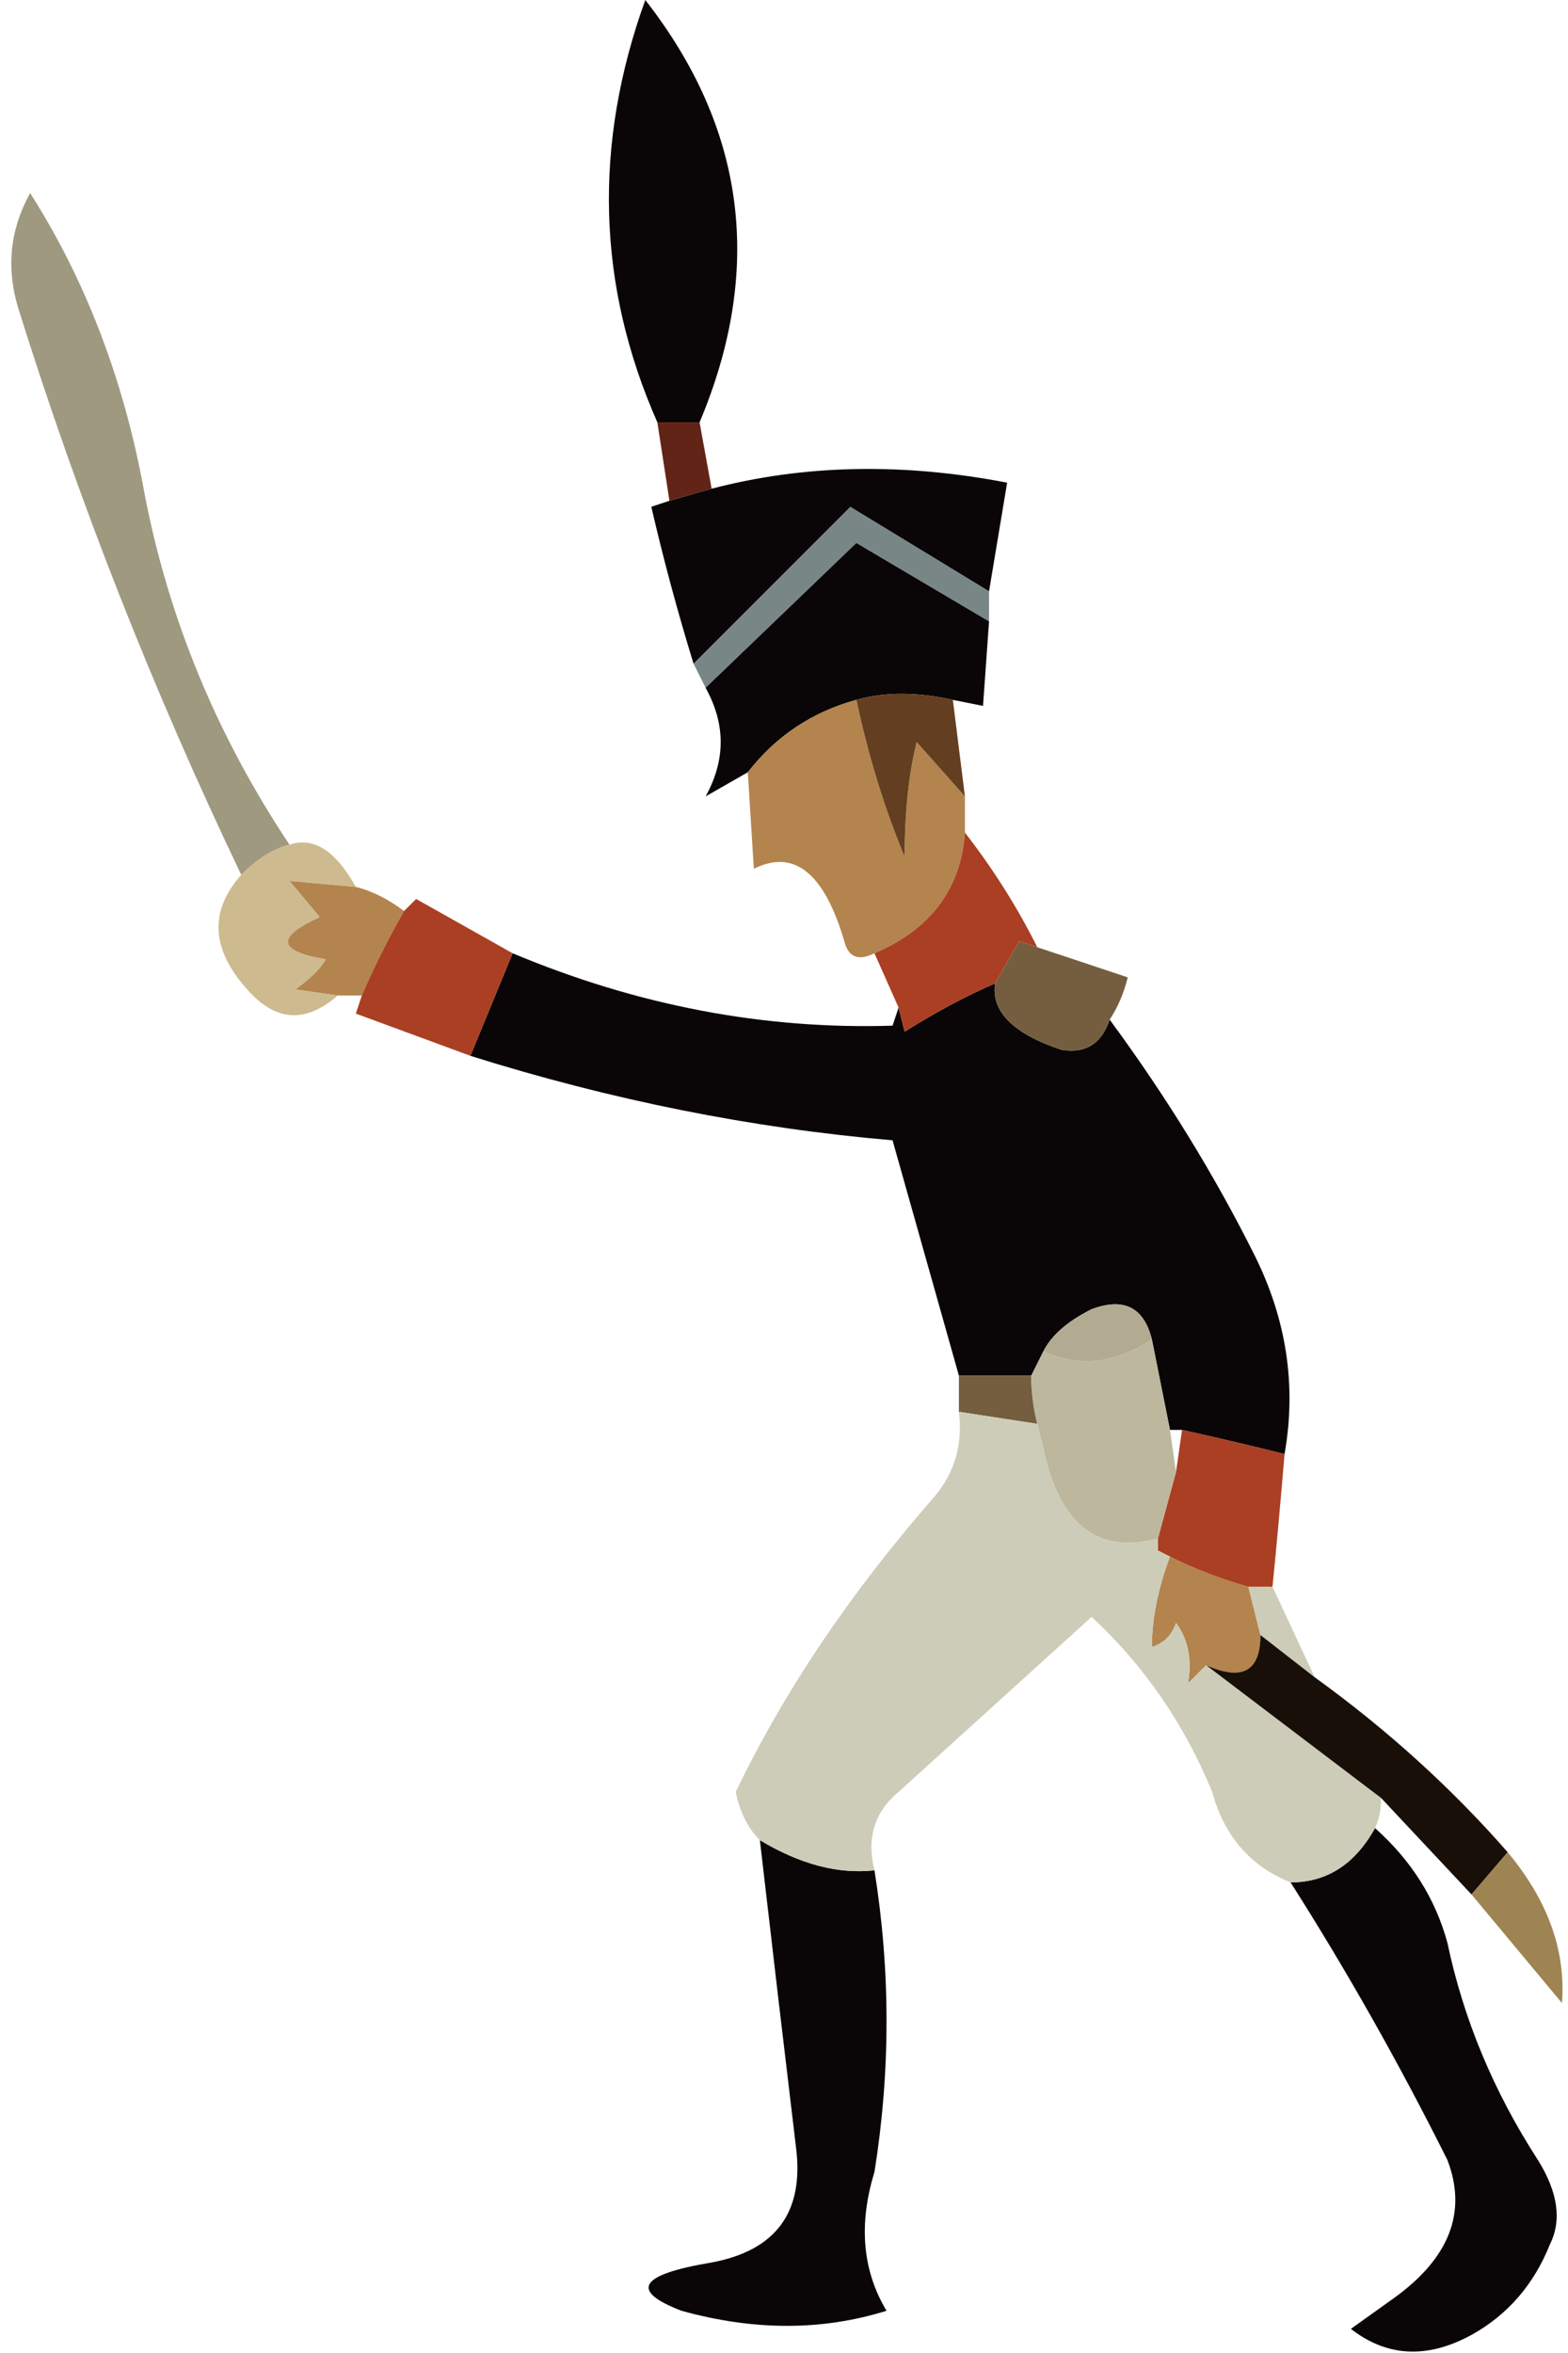 <?xml version="1.0" encoding="UTF-8" standalone="no"?>
<svg xmlns:xlink="http://www.w3.org/1999/xlink" height="19.5px" width="13.0px" xmlns="http://www.w3.org/2000/svg">
  <g transform="matrix(1.0, 0.0, 0.0, 1.0, 6.55, 9.75)">
    <path d="M-0.8 -4.25 L0.5 -5.55 1.65 -4.85 1.65 -4.6 0.55 -5.25 -0.7 -4.05 -0.8 -4.25" fill="#798686" fill-rule="evenodd" stroke="none"/>
    <path d="M-0.65 -5.7 Q0.5 -6.0 1.8 -5.75 L1.65 -4.85 0.5 -5.55 -0.8 -4.25 Q-1.0 -4.9 -1.15 -5.55 L-1.0 -5.6 -0.65 -5.7 M1.65 -4.6 L1.6 -3.9 1.35 -3.95 Q0.9 -4.05 0.55 -3.95 0.0 -3.8 -0.35 -3.35 L-0.7 -3.15 Q-0.45 -3.6 -0.7 -4.05 L0.55 -5.25 1.65 -4.6 M2.65 -1.3 Q3.35 -0.35 3.85 0.65 4.25 1.45 4.1 2.3 3.7 2.2 3.25 2.1 L3.15 2.1 3.0 1.35 Q2.9 0.95 2.5 1.1 2.2 1.25 2.1 1.45 2.05 1.55 2.0 1.65 L1.4 1.65 0.85 -0.3 Q-0.9 -0.45 -2.65 -1.0 L-2.3 -1.85 Q-0.75 -1.2 0.85 -1.25 L0.9 -1.4 0.95 -1.2 Q1.35 -1.45 1.7 -1.6 1.65 -1.25 2.25 -1.05 2.55 -1.0 2.65 -1.3 M4.85 5.4 Q5.3 5.8 5.45 6.35 5.65 7.3 6.2 8.15 6.45 8.55 6.3 8.85 6.1 9.35 5.65 9.6 5.1 9.9 4.65 9.55 L5.0 9.3 Q5.7 8.8 5.45 8.15 4.85 6.95 4.15 5.85 4.6 5.85 4.85 5.4 M0.7 5.75 Q0.9 7.0 0.7 8.25 0.5 8.9 0.8 9.4 0.0 9.65 -0.9 9.4 -1.55 9.15 -0.65 9.0 0.15 8.85 0.05 8.05 -0.1 6.8 -0.25 5.5 0.25 5.8 0.7 5.75 M-0.75 -6.25 L-1.1 -6.25 Q-1.85 -7.95 -1.2 -9.75 0.05 -8.15 -0.75 -6.25" fill="#0a0506" fill-rule="evenodd" stroke="none"/>
    <path d="M1.45 -3.15 L1.45 -2.85 Q1.4 -2.15 0.7 -1.85 0.5 -1.75 0.45 -1.95 0.2 -2.8 -0.3 -2.55 L-0.35 -3.35 Q0.0 -3.8 0.55 -3.95 0.7 -3.25 0.95 -2.65 0.95 -3.2 1.05 -3.6 L1.45 -3.15 M-3.55 -1.5 L-3.75 -1.5 -4.1 -1.55 Q-3.9 -1.7 -3.85 -1.8 -4.45 -1.9 -3.9 -2.15 L-4.15 -2.45 -3.6 -2.4 Q-3.4 -2.35 -3.2 -2.2 -3.4 -1.85 -3.55 -1.5 M3.15 3.15 Q3.45 3.3 3.8 3.4 L3.9 3.8 Q3.9 4.25 3.45 4.05 3.4 4.1 3.3 4.2 3.35 3.9 3.2 3.7 3.15 3.85 3.0 3.9 3.0 3.55 3.15 3.15" fill="#b3844d" fill-rule="evenodd" stroke="none"/>
    <path d="M1.35 -3.95 L1.45 -3.15 1.05 -3.6 Q0.95 -3.2 0.95 -2.65 0.7 -3.25 0.55 -3.95 0.9 -4.05 1.35 -3.95" fill="#643e20" fill-rule="evenodd" stroke="none"/>
    <path d="M1.45 -2.85 Q1.8 -2.4 2.05 -1.9 L1.9 -1.95 1.7 -1.6 Q1.35 -1.45 0.95 -1.2 L0.9 -1.4 0.7 -1.85 Q1.4 -2.15 1.45 -2.85 M4.1 2.3 Q4.05 2.9 4.0 3.4 L3.8 3.4 Q3.45 3.3 3.15 3.15 L3.05 3.1 3.05 3.0 3.2 2.45 3.25 2.1 Q3.7 2.2 4.1 2.3 M-2.65 -1.0 L-3.6 -1.35 -3.55 -1.5 Q-3.4 -1.85 -3.2 -2.2 L-3.1 -2.3 -2.3 -1.85 -2.65 -1.0" fill="#aa3f23" fill-rule="evenodd" stroke="none"/>
    <path d="M2.05 -1.9 L2.8 -1.65 Q2.75 -1.45 2.65 -1.3 2.55 -1.0 2.25 -1.05 1.65 -1.25 1.7 -1.6 L1.9 -1.95 2.05 -1.9 M1.4 1.95 L1.4 1.65 2.0 1.65 Q2.0 1.85 2.05 2.05 L1.4 1.95" fill="#745e3f" fill-rule="evenodd" stroke="none"/>
    <path d="M-0.65 -5.7 L-1.0 -5.6 -1.1 -6.25 -0.75 -6.25 -0.65 -5.7" fill="#622417" fill-rule="evenodd" stroke="none"/>
    <path d="M-4.55 -2.5 Q-5.65 -4.8 -6.4 -7.2 -6.55 -7.7 -6.3 -8.15 -5.6 -7.05 -5.35 -5.65 -5.05 -4.1 -4.15 -2.75 -4.35 -2.7 -4.55 -2.5" fill="#9f9980" fill-rule="evenodd" stroke="none"/>
    <path d="M-3.75 -1.5 Q-4.15 -1.15 -4.5 -1.55 -4.95 -2.05 -4.55 -2.5 -4.35 -2.7 -4.15 -2.75 -3.85 -2.85 -3.6 -2.4 L-4.15 -2.45 -3.9 -2.15 Q-4.45 -1.9 -3.85 -1.8 -3.9 -1.7 -4.1 -1.55 L-3.75 -1.5" fill="#cdba8e" fill-rule="evenodd" stroke="none"/>
    <path d="M4.0 3.4 L4.35 4.15 3.9 3.8 3.8 3.4 4.0 3.4 M4.9 5.15 Q4.9 5.3 4.85 5.4 4.6 5.85 4.15 5.85 3.65 5.65 3.5 5.1 3.15 4.25 2.5 3.65 L0.9 5.1 Q0.6 5.35 0.7 5.75 0.25 5.8 -0.25 5.5 -0.4 5.35 -0.45 5.1 0.15 3.85 1.2 2.65 1.45 2.35 1.4 1.95 L2.05 2.05 2.1 2.25 Q2.3 3.2 3.05 3.0 L3.05 3.1 3.15 3.15 Q3.0 3.55 3.0 3.9 3.15 3.85 3.2 3.7 3.35 3.9 3.3 4.2 3.4 4.1 3.45 4.05 L4.9 5.15" fill="#cdccb8" fill-rule="evenodd" stroke="none"/>
    <path d="M4.35 4.15 Q5.25 4.8 5.95 5.6 L5.65 5.95 4.9 5.15 3.45 4.05 Q3.9 4.25 3.9 3.8 L4.35 4.15" fill="#190f09" fill-rule="evenodd" stroke="none"/>
    <path d="M5.95 5.6 Q6.45 6.2 6.4 6.85 L5.65 5.95 5.95 5.6" fill="#9f8453" fill-rule="evenodd" stroke="none"/>
    <path d="M3.15 2.1 L3.2 2.45 3.05 3.0 Q2.3 3.2 2.1 2.25 L2.05 2.05 Q2.0 1.85 2.0 1.65 2.05 1.55 2.1 1.45 2.55 1.65 3.0 1.35 L3.15 2.1" fill="#bcb79d" fill-rule="evenodd" stroke="none"/>
    <path d="M3.0 1.35 Q2.55 1.65 2.1 1.45 2.2 1.25 2.5 1.1 2.9 0.95 3.0 1.35" fill="#b3ab91" fill-rule="evenodd" stroke="none"/>
  </g>
</svg>
